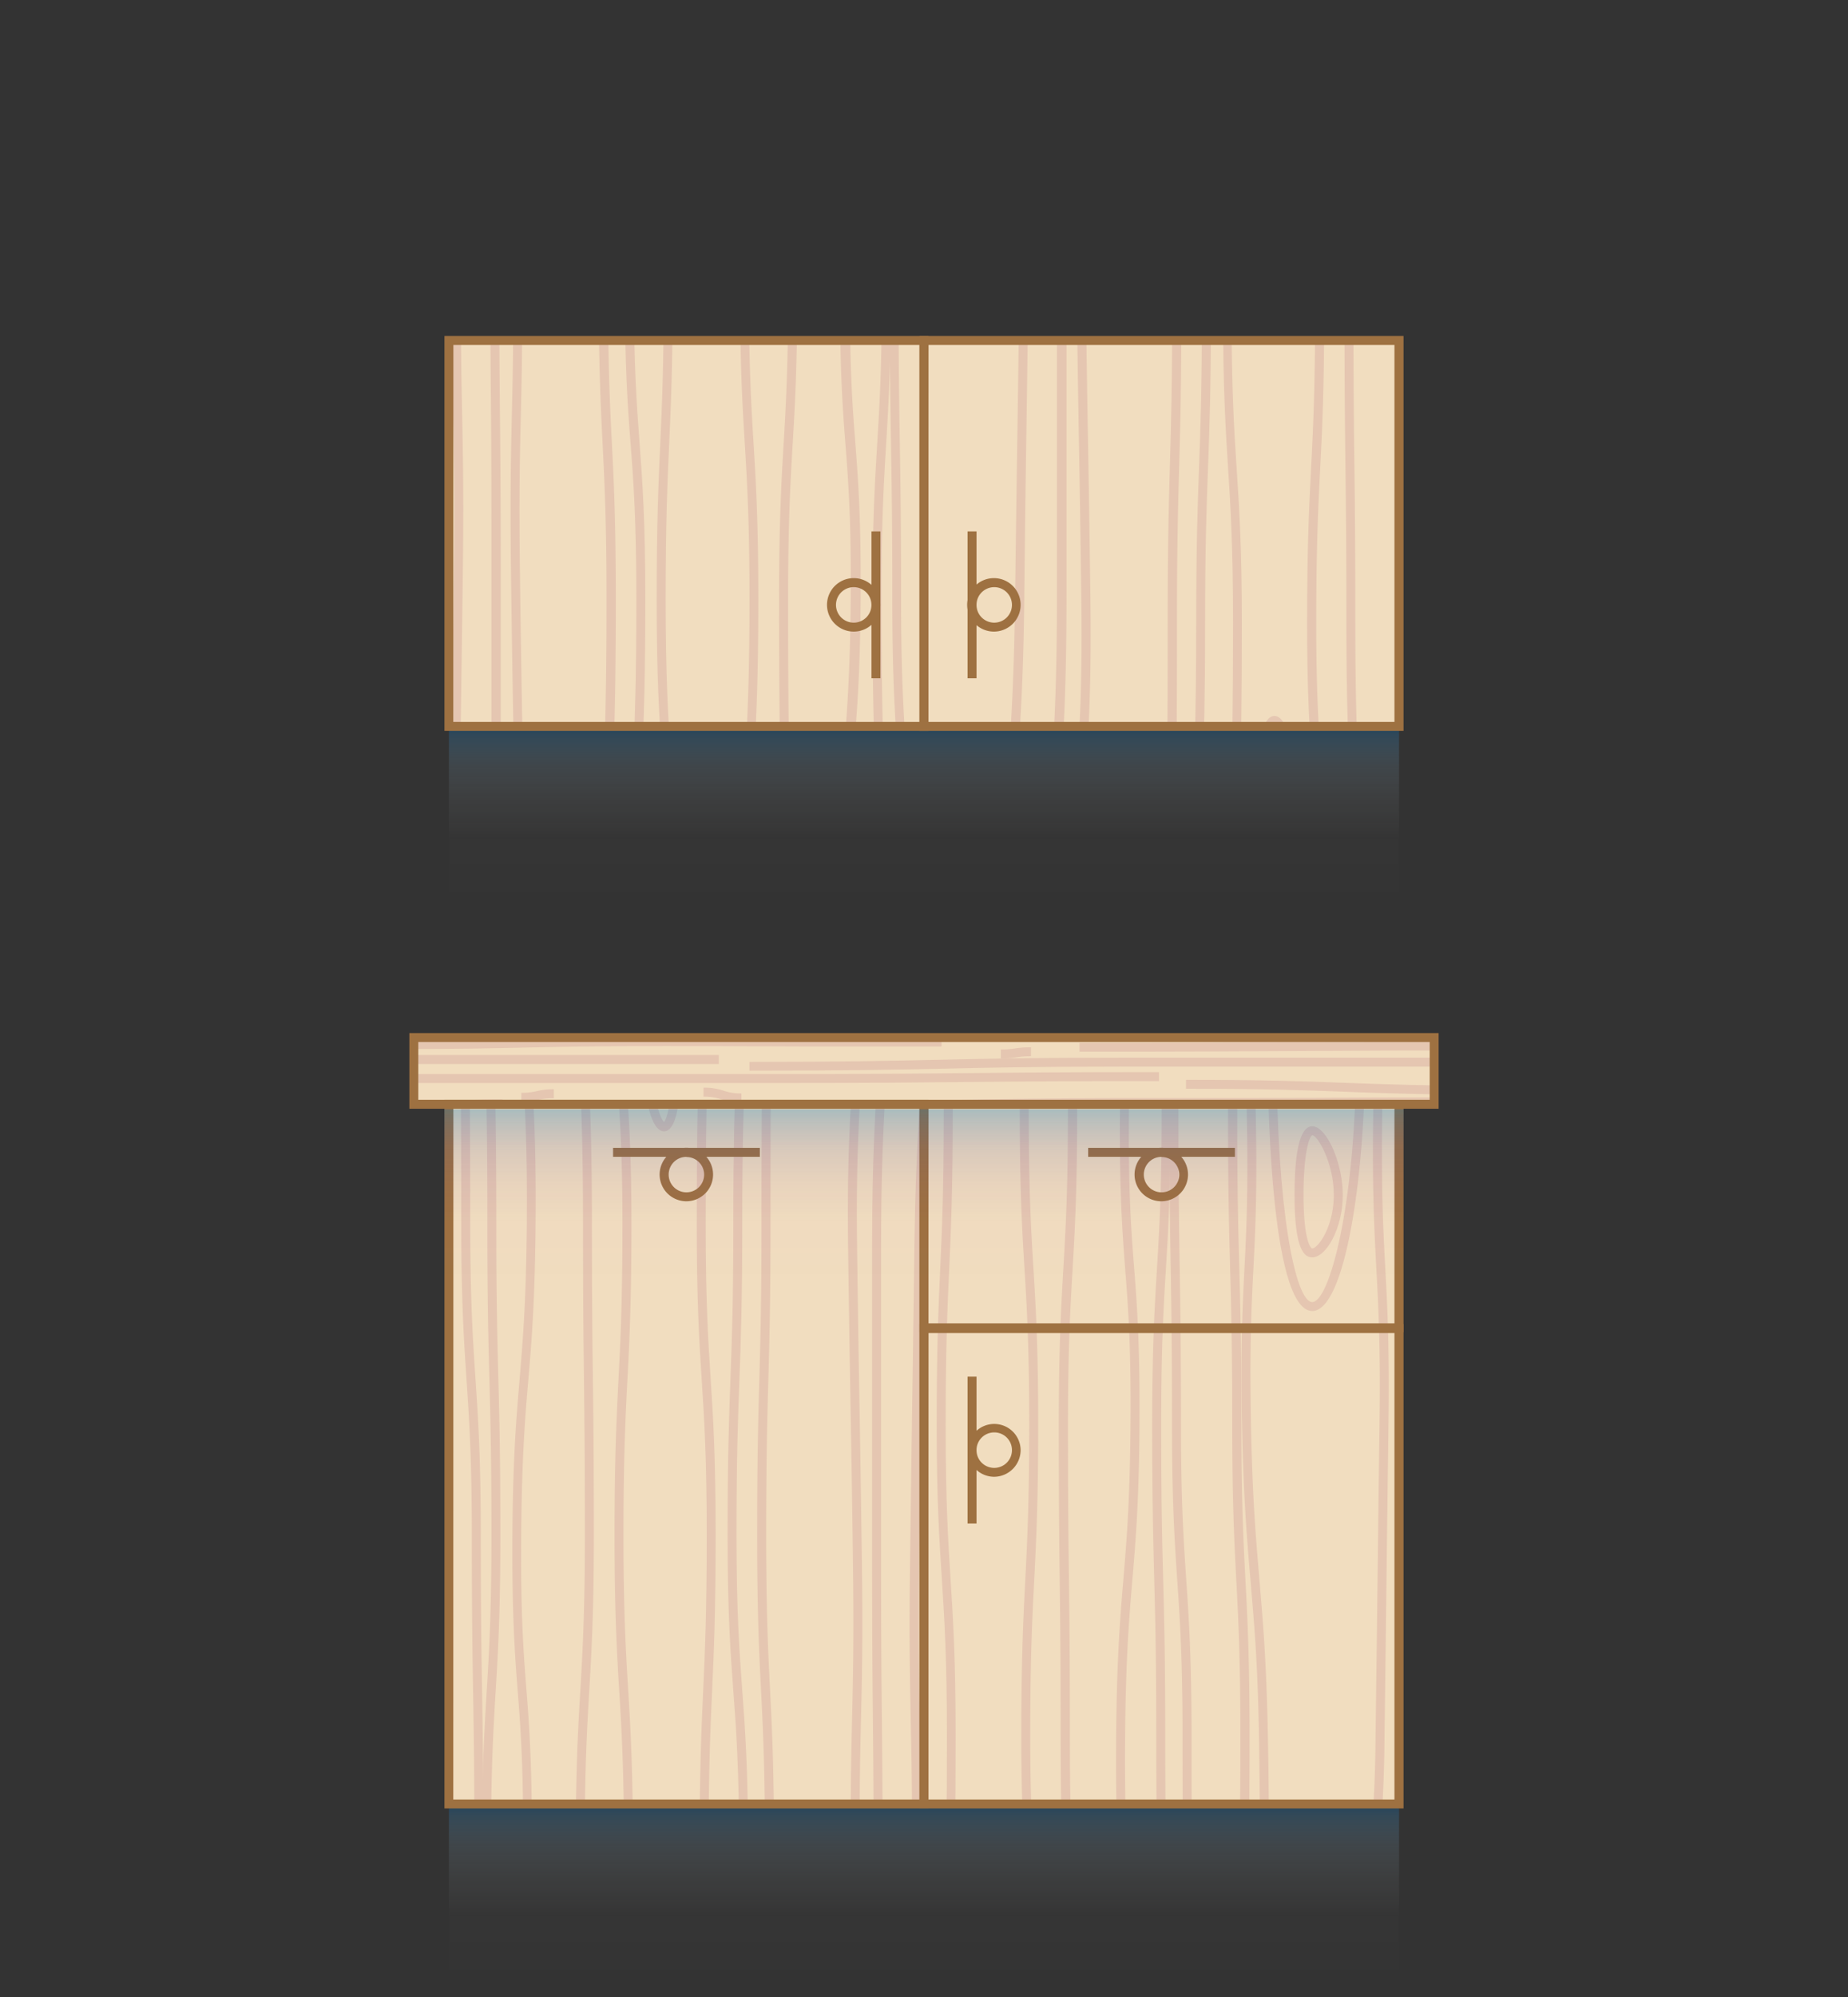 <svg id="Layer_1" data-name="Layer 1" xmlns="http://www.w3.org/2000/svg" xmlns:xlink="http://www.w3.org/1999/xlink" viewBox="0 0 350 378.07"><rect x="0" y="0" width="350" height="378.07" fill="#333333" stroke="none"/><defs><clipPath id="clip-path"><path class="cls-1" d="M85.02 64.45H175v73.04H85.02z"/></clipPath><clipPath id="clip-path-2"><path class="cls-1" transform="rotate(180 130.01 275.515)" d="M85.02 209.58H175v131.88H85.02z"/></clipPath><clipPath id="clip-path-3"><path class="cls-1" transform="rotate(180 175 202.705)" d="M78.38 196.38h193.25v12.64H78.38z"/></clipPath><clipPath id="clip-path-4"><path class="cls-1" transform="rotate(180 219.99 275.515)" d="M175 209.58h89.98v131.88H175z"/></clipPath><clipPath id="clip-path-5"><path class="cls-1" d="M175 64.45h89.98v73.04H175z"/></clipPath><linearGradient id="linear-gradient" x1="175" y1="375.29" x2="175" y2="341.46" gradientUnits="userSpaceOnUse"><stop offset="0" stop-color="#fff" stop-opacity="0"/><stop offset=".38" stop-color="#f4f9fc" stop-opacity=".01"/><stop offset=".59" stop-color="#cee4f2" stop-opacity=".06"/><stop offset=".77" stop-color="#8fc0e1" stop-opacity=".13"/><stop offset=".93" stop-color="#358eca" stop-opacity=".24"/><stop offset="1" stop-color="#0071bc" stop-opacity=".3"/></linearGradient><linearGradient id="linear-gradient-2" x1="175" y1="171.33" x2="175" y2="137.5" xlink:href="#linear-gradient"/><linearGradient id="linear-gradient-3" x1="175" y1="243.8" x2="175" y2="209.97" gradientUnits="userSpaceOnUse"><stop offset="0" stop-color="#662d91" stop-opacity="0"/><stop offset=".38" stop-color="#623093" stop-opacity=".01"/><stop offset=".59" stop-color="#533a99" stop-opacity=".06"/><stop offset=".77" stop-color="#394ba4" stop-opacity=".13"/><stop offset=".93" stop-color="#1563b3" stop-opacity=".24"/><stop offset="1" stop-color="#0071bc" stop-opacity=".3"/></linearGradient><style>.cls-1{fill:none}.cls-4{fill:#f1ddbf}.cls-6{fill:#e5c6b1}.cls-11{fill:#9e7141}</style></defs><path fill="url(#linear-gradient)" d="M85.02 341.46h179.95v33.83H85.02z"/><path fill="url(#linear-gradient-2)" d="M85.02 137.5h179.95v33.83H85.02z"/><path class="cls-4" d="M85.02 64.45H175v73.04H85.02z"/><g clip-path="url(#clip-path)"><path class="cls-6" d="M128.53 290.16h-1.69c0-14.71-.28-22.19-.55-29.42s-.55-14.75-.55-29.49.16-22.23.31-29.48.32-14.72.32-29.44-.48-22.17-1-29.39-1-14.76-1-29.51.35-22.25.68-29.5.67-14.7.67-29.41.28-22.24.54-29.49.55-14.71.55-29.42h1.7c0 14.74-.28 22.24-.55 29.49s-.55 14.71-.55 29.42-.34 22.24-.67 29.49-.67 14.71-.67 29.42.48 22.17.94 29.4 1 14.75 1 29.5-.16 22.23-.31 29.48-.31 14.72-.31 29.44.28 22.19.55 29.43.59 14.74.59 29.48zm-8.48 0h-1.7c0-14.73 0-22.09.07-29.46s.06-14.72.06-29.45.25-22.24.48-29.49.47-14.71.47-29.43.28-22.23.55-29.48.54-14.71.54-29.42S120 91.26 119.43 84s-1.09-14.76-1.09-29.52-.15-22.2-.3-29.44-.29-14.73-.29-29.47h1.69c0 14.72.15 22.2.3 29.44s.3 14.73.3 29.47.55 22.16 1.09 29.39 1.09 14.76 1.09 29.52-.28 22.23-.55 29.48-.54 14.71-.54 29.42-.24 22.24-.48 29.49-.47 14.71-.47 29.43 0 22.1-.07 29.46-.06 14.77-.06 29.49z"/><path class="cls-6" d="M117.53 290.16h-1.7c0-14.7-.49-22.17-1-29.4s-1-14.75-1-29.51.06-22.1.11-29.46.11-14.73.11-29.46.21-22.23.41-29.47.41-14.72.41-29.43-.38-22.19-.74-29.42-.74-14.74-.74-29.49A244.26 244.26 0 01115 25a241.56 241.56 0 001.55-29.37h1.69a244.26 244.26 0 01-1.55 29.54 242.08 242.08 0 00-1.54 29.37c0 14.7.37 22.18.74 29.41s.74 14.75.74 29.5-.21 22.23-.42 29.47-.41 14.72-.41 29.43-.05 22.1-.1 29.47-.11 14.72-.11 29.45.49 22.17 1 29.4.94 14.74.94 29.49zm24.35 0h-1.7a285.5 285.5 0 011.32-29.53 282.49 282.49 0 001.32-29.38c0-14.69-.6-22.17-1.18-29.39s-1.19-14.76-1.19-29.53.38-22.24.75-29.49.75-14.71.75-29.41-.45-22.18-.89-29.41-.9-14.75-.9-29.5.22-22.23.44-29.48.4-14.71.4-29.43h1.7c0 14.74-.22 22.23-.44 29.48s-.43 14.71-.43 29.43.45 22.17.89 29.4.9 14.75.9 29.51-.38 22.24-.75 29.49-.76 14.71-.76 29.41.61 22.17 1.19 29.39 1.19 14.77 1.19 29.53a284.62 284.62 0 01-1.33 29.53 286.11 286.11 0 00-1.28 29.38zm8.31 0h-1.7c0-14.73.18-22.23.36-29.47s.35-14.72.35-29.44-.33-22.19-.65-29.42-.65-14.75-.65-29.5-.09-22.2-.17-29.44-.18-14.73-.18-29.46.44-22.25.87-29.51.86-14.7.86-29.4.08-22.22.15-29.46.15-14.73.15-29.45h1.7c0 14.73-.08 22.22-.15 29.46S151 39.8 151 54.52s-.44 22.25-.87 29.5-.87 14.7-.87 29.41.09 22.2.18 29.44.18 14.73.18 29.46.33 22.19.65 29.42.65 14.75.65 29.5-.18 22.23-.36 29.48-.37 14.72-.37 29.43zm11.49.02h-1.7c.12-14.71.08-22.2 0-29.43s-.08-14.74 0-29.48-.35-22.18-.79-29.41-.91-14.77-.79-29.52.75-22.26 1.36-29.51 1.24-14.69 1.36-29.38-.43-22.17-1-29.4-1.09-14.77-1-29.53A276.28 276.28 0 01160.88 25a273 273 0 001.61-29.36h1.7a275.26 275.26 0 01-1.62 29.52A273.3 273.3 0 00161 54.51c-.12 14.7.44 22.17 1 29.4s1.1 14.77 1 29.53-.76 22.26-1.37 29.51-1.23 14.69-1.36 29.38.34 22.18.79 29.41.91 14.76.79 29.52-.08 22.22 0 29.46-.05 14.73-.17 29.46zm6.13-.02h-1.7c0-14.73.13-22.22.25-29.47s.24-14.72.24-29.44-.15-22.2-.29-29.44-.29-14.74-.29-29.48-.2-22.19-.39-29.43-.39-14.74-.39-29.47.46-22.26.9-29.51.89-14.7.89-29.4-.55-22.17-1.08-29.39-1.09-14.76-1.09-29.52h1.7c0 14.7.55 22.17 1.08 29.39s1.09 14.76 1.09 29.52-.46 22.25-.9 29.5-.89 14.71-.89 29.41.2 22.19.39 29.43.38 14.74.38 29.47.15 22.21.29 29.45.29 14.73.29 29.47-.12 22.23-.24 29.47-.24 14.72-.24 29.44zm13.06 0h-1.7c0-14.76.55-22.26 1.08-29.51s1.07-14.7 1.07-29.4.16-22.23.31-29.48.31-14.72.31-29.44-.39-22.18-.77-29.4-.77-14.75-.77-29.5-.2-22.2-.4-29.43-.39-14.74-.39-29.48-.09-22.21-.16-29.45-.17-14.73-.17-29.46H181c0 14.72.08 22.21.16 29.45s.16 14.73.16 29.46.2 22.2.4 29.43.4 14.74.4 29.48.39 22.18.77 29.41.77 14.75.77 29.49-.16 22.23-.31 29.48-.31 14.72-.31 29.44-.55 22.26-1.08 29.52-1.09 14.7-1.09 29.39z"/><path class="cls-6" d="M186.06 290.16c-.29-14.74-.29-22.23-.28-29.48s0-14.72-.28-29.44-.17-22.24 0-29.5.25-14.72-.05-29.42-1-22.16-1.6-29.37-1.3-14.74-1.6-29.49.08-22.26.45-29.53.74-14.71.44-29.41-1-22.15-1.71-29.36-1.43-14.73-1.77-29.49h1.7c.29 14.69 1 22.15 1.71 29.36s1.43 14.73 1.73 29.49-.08 22.26-.45 29.53-.74 14.71-.44 29.41 1 22.15 1.59 29.37 1.31 14.73 1.61 29.48.16 22.24 0 29.49-.25 14.72 0 29.44.29 22.23.28 29.47 0 14.73.28 29.44zm-14.52 0h-1.7c0-14.74.37-22.24.71-29.49s.71-14.71.71-29.42-.07-22.21-.13-29.45-.13-14.73-.13-29.47-.52-22.17-1-29.39-1-14.76-1-29.51-.13-22.21-.25-29.44-.24-14.74-.24-29.47A221.9 221.9 0 01170.18 25a223.58 223.58 0 001.68-29.36h1.7a223.65 223.65 0 01-1.7 29.55 223.58 223.58 0 00-1.68 29.36c0 14.72.12 22.2.24 29.44s.24 14.73.24 29.47.52 22.17 1 29.39 1 14.76 1 29.51.07 22.22.13 29.45.14 14.74.14 29.47-.36 22.25-.71 29.5-.68 14.68-.68 29.38zm51.81 0h-1.69c0-14.75.46-22.25.91-29.51s.91-14.7.91-29.4a248.39 248.39 0 00-1.5-29.37 253.62 253.62 0 01-1.5-29.55c0-14.74.32-22.24.63-29.49s.63-14.7.63-29.41.08-22.22.16-29.47.15-14.72.15-29.44V-4.39h1.7v58.91c0 14.73-.08 22.22-.16 29.46s-.15 14.72-.15 29.45-.32 22.24-.63 29.49-.63 14.71-.63 29.41a251.38 251.38 0 001.49 29.38 251.3 251.3 0 011.5 29.54c0 14.75-.46 22.26-.91 29.51s-.91 14.7-.91 29.4zm-15.69.02h-1.69a258.58 258.58 0 00-1.05-29.39 261.6 261.6 0 01-1-29.56 271.37 271.37 0 011.8-29.52 269 269 0 001.79-29.35c.2-14.73.28-22.09.37-29.45s.17-14.73.37-29.46-.2-22.17-.59-29.4-.79-14.77-.59-29.53.52-22.22.83-29.47.64-14.7.84-29.42h1.69c-.2 14.73-.52 22.22-.83 29.47s-.64 14.7-.84 29.42.21 22.17.6 29.41.79 14.76.59 29.52-.29 22.09-.37 29.45-.18 14.72-.38 29.45a272.21 272.21 0 01-1.79 29.52 268.86 268.86 0 00-1.79 29.35 259.18 259.18 0 001 29.39 259.2 259.2 0 011.04 29.57zM92.9 284.85h-1.7c0-14.73.09-22.22.18-29.47s.17-14.72.17-29.44.39-22.25.77-29.51.76-14.7.76-29.41v-58.91c0-14.73-.02-22.21-.08-29.44s-.15-14.73-.15-29.47.38-22.24.74-29.49S94.3 5 94.3-9.7H96c0 14.75-.37 22.24-.73 29.49s-.73 14.71-.73 29.41.08 22.21.15 29.45.15 14.73.15 29.46v58.91c0 14.73-.39 22.25-.77 29.5s-.76 14.71-.76 29.42-.09 22.22-.18 29.46-.23 14.73-.23 29.45zm-7.09.02h-1.69c.19-14.7-.21-22.18-.59-29.42s-.78-14.76-.59-29.52.65-22.24 1.11-29.49.91-14.7 1.1-29.4.3-22.09.41-29.45.22-14.73.41-29.45 0-22.2-.14-29.43-.32-14.75-.13-29.49 0-22.19-.12-29.43S85.27 5 85.46-9.72h1.7C87 5 87.12 12.5 87.27 19.74s.31 14.74.12 29.48 0 22.19.14 29.43.32 14.75.13 29.49-.3 22.09-.41 29.45-.25 14.73-.4 29.41-.66 22.24-1.11 29.48-.92 14.7-1.11 29.41.21 22.18.59 29.41.78 14.81.59 29.57z"/><path class="cls-6" d="M100.06 284.83a270.8 270.8 0 00-1.76-29.35A272.86 272.86 0 0196.52 226c-.19-14.76.2-22.26.58-29.53s.78-14.71.58-29.41-.32-22.08-.45-29.44-.26-14.73-.45-29.46 0-22.24.16-29.49.37-14.72.17-29.43S96.44 27 96 19.81s-.94-14.74-1.14-29.49h1.7c.19 14.7.67 22.18 1.12 29.4s.93 14.74 1.13 29.48 0 22.24-.17 29.49-.36 14.72-.17 29.43.33 22.08.45 29.45.26 14.72.46 29.45-.2 22.26-.58 29.52-.78 14.72-.58 29.42A271.4 271.4 0 00100 255.3a272.44 272.44 0 011.78 29.51zm95.51-203.07c-1.45 0-3.37-1.23-3.37-11.81 0-8.62 1.13-13 3.37-13 2.69 0 5.76 6.92 5.76 13 0 6.36-3.17 11.81-5.76 11.81zm0-23.11c-.54.18-1.67 3.18-1.67 11.3s1.23 10.11 1.67 10.11c1 0 4.07-4 4.07-10.11s-3.08-11.28-4.07-11.3z"/><path class="cls-6" d="M195.57 91.91c-8.22 0-8.46-43.5-8.46-48.46 0-7.87.41-47.12 8.46-47.12 6.25 0 10 24 10 47.12s-3.83 48.46-10 48.46zm0-93.88c-2.81 0-6.76 14.09-6.76 45.42 0 28.89 3.51 46.77 6.76 46.77s8.29-18.65 8.29-46.77C203.86 15.73 199-2 195.57-2zm-61.33 214.12c-2.88 0-3.1-8.46-3.1-11.06s.22-11.23 3.1-11.23c2.53 0 3.67 6.57 3.67 11.23 0 5.44-1.37 11.06-3.67 11.06zm0-20.53c-.54.63-1.42 3.77-1.42 9.47s.88 8.72 1.42 9.32c.62-.55 2-3.79 2-9.32-.02-5.33-1.32-8.85-1.98-9.47z"/></g><path class="cls-4" transform="rotate(180 130.01 275.24)" d="M85.02 209.02H175v132.44H85.02z"/><g clip-path="url(#clip-path-2)"><path class="cls-6" d="M133.11 408.39h-1.7c0-14.74.28-22.24.55-29.49s.54-14.71.54-29.42.35-22.24.68-29.49.67-14.71.67-29.42-.48-22.17-.95-29.4-.94-14.75-.94-29.51.15-22.23.31-29.47.31-14.72.31-29.44-.28-22.19-.55-29.43-.54-14.74-.54-29.49h1.69c0 14.72.28 22.2.55 29.43s.54 14.75.54 29.49-.15 22.23-.31 29.48-.31 14.71-.31 29.43.48 22.18.95 29.4.94 14.76.94 29.51-.34 22.25-.67 29.5-.67 14.7-.67 29.41-.28 22.24-.55 29.49-.54 14.71-.54 29.42zm9.16 0h-1.7c0-14.72-.15-22.2-.29-29.44s-.3-14.73-.3-29.47-.55-22.17-1.09-29.39-1.09-14.76-1.09-29.52.27-22.23.54-29.48.55-14.71.55-29.43.24-22.23.47-29.48.48-14.72.48-29.43 0-22.1.06-29.46.07-14.73.07-29.46h1.7c0 14.74 0 22.1-.07 29.47s-.07 14.72-.07 29.45-.24 22.24-.47 29.48-.48 14.72-.48 29.43-.27 22.24-.54 29.49-.55 14.71-.55 29.42.56 22.17 1.09 29.39 1.1 14.76 1.1 29.52.15 22.2.29 29.44.3 14.73.3 29.47z"/><path class="cls-6" d="M143.48 408.39h-1.69a244.26 244.26 0 011.55-29.54 242.08 242.08 0 001.54-29.37c0-14.7-.37-22.18-.74-29.41s-.74-14.75-.74-29.5.21-22.23.41-29.48.41-14.71.41-29.43.06-22.09.11-29.46.11-14.72.11-29.45-.5-22.17-1-29.4-1-14.76-1-29.52h1.7c0 14.71.49 22.18 1 29.41s1 14.75 1 29.51 0 22.1-.1 29.46-.11 14.73-.11 29.45-.21 22.24-.41 29.48-.41 14.72-.41 29.43.37 22.18.74 29.41.74 14.75.74 29.5A241.66 241.66 0 01145 379a244.2 244.2 0 00-1.52 29.39zm-24.48 0h-1.69c0-14.74.22-22.23.43-29.48s.44-14.71.44-29.43-.46-22.17-.9-29.4-.89-14.75-.89-29.51.38-22.24.75-29.49.75-14.71.75-29.42-.6-22.16-1.18-29.39-1.19-14.76-1.19-29.52a285.34 285.34 0 011.32-29.53 282.72 282.72 0 001.32-29.39h1.7a284.85 284.85 0 01-1.33 29.54 286.11 286.11 0 00-1.31 29.38c0 14.69.6 22.16 1.18 29.39s1.19 14.76 1.19 29.52-.38 22.25-.76 29.5-.75 14.71-.75 29.41.46 22.18.9 29.41.89 14.75.89 29.5-.22 22.23-.43 29.48-.44 14.71-.44 29.43zm-8.57 0h-1.69c0-14.73.07-22.22.15-29.46s.15-14.73.15-29.45.44-22.25.87-29.5.86-14.71.86-29.41-.09-22.2-.17-29.44-.18-14.73-.18-29.47-.33-22.18-.65-29.42-.65-14.74-.65-29.49.18-22.23.36-29.48.35-14.72.35-29.44h1.69c0 14.74-.17 22.24-.35 29.48s-.35 14.72-.35 29.44.33 22.19.64 29.42.65 14.75.65 29.49.09 22.21.18 29.45.18 14.73.18 29.46-.44 22.25-.87 29.51-.86 14.7-.86 29.4-.08 22.22-.16 29.46-.15 14.73-.15 29.45zm-12.9-.01h-1.7a272.6 272.6 0 011.62-29.52 274 274 0 001.6-29.37c.12-14.69-.43-22.16-1-29.39s-1.09-14.77-1-29.53.75-22.26 1.36-29.51 1.24-14.69 1.36-29.38-.34-22.17-.78-29.4-.92-14.77-.79-29.53.08-22.21 0-29.45-.08-14.73 0-29.47h1.7c-.12 14.72-.08 22.2-.05 29.44s.08 14.74 0 29.47.34 22.18.79 29.41.91 14.77.79 29.52-.75 22.26-1.37 29.51-1.23 14.69-1.35 29.38.43 22.17 1 29.39 1.09 14.78 1 29.54A272.78 272.78 0 0199.13 379a273.62 273.62 0 00-1.6 29.38zm-2.37.01h-1.7c0-14.7-.55-22.17-1.08-29.39s-1.09-14.76-1.09-29.52.46-22.25.9-29.5.89-14.71.89-29.41-.2-22.19-.39-29.43-.39-14.74-.39-29.48-.14-22.2-.29-29.44-.29-14.73-.29-29.47.13-22.23.25-29.47.24-14.72.24-29.45h1.69c0 14.74-.12 22.23-.24 29.48s-.24 14.72-.24 29.44.15 22.2.29 29.44.29 14.74.29 29.47.2 22.2.39 29.44.38 14.73.38 29.47-.45 22.25-.89 29.51-.89 14.7-.89 29.4.55 22.17 1.08 29.39 1.09 14.76 1.09 29.52zm-14.43 0H79c0-14.72-.08-22.21-.16-29.45s-.17-14.73-.17-29.46-.2-22.2-.39-29.43-.4-14.74-.4-29.48-.39-22.18-.77-29.41-.77-14.75-.77-29.5.16-22.23.31-29.47.31-14.72.31-29.44.55-22.26 1.08-29.52 1.07-14.7 1.07-29.4h1.69c0 14.76-.54 22.27-1.07 29.52s-1.07 14.7-1.07 29.4-.16 22.23-.31 29.48-.32 14.71-.32 29.43.4 22.18.77 29.41.78 14.75.78 29.5.2 22.2.39 29.43.4 14.74.4 29.48.08 22.21.16 29.45.2 14.73.2 29.46z"/><path class="cls-6" d="M78.66 408.36c-.29-14.69-1-22.15-1.72-29.36s-1.43-14.73-1.72-29.49.08-22.26.45-29.53.74-14.71.44-29.41-1-22.15-1.6-29.36-1.3-14.74-1.6-29.49-.17-22.25 0-29.5.25-14.72 0-29.43-.29-22.23-.28-29.47 0-14.73-.28-29.44h1.7c.29 14.74.28 22.23.28 29.48s0 14.72.27 29.44.17 22.24 0 29.49-.25 14.72 0 29.43 1 22.16 1.59 29.38 1.31 14.73 1.61 29.48-.09 22.26-.45 29.53-.74 14.71-.45 29.41 1 22.15 1.72 29.36 1.43 14.73 1.73 29.49zm9.5.03h-1.7a221.9 221.9 0 011.7-29.55 223.58 223.58 0 001.68-29.36c0-14.72-.12-22.2-.24-29.44s-.24-14.73-.24-29.47-.52-22.17-1-29.39-1-14.76-1-29.52-.06-22.21-.13-29.45-.13-14.73-.13-29.46.36-22.25.71-29.5.71-14.71.71-29.42h1.69c0 14.75-.36 22.25-.71 29.5s-.7 14.71-.7 29.42.06 22.21.13 29.45.13 14.73.13 29.46.52 22.17 1 29.4 1 14.76 1 29.51.12 22.21.24 29.44.24 14.74.24 29.47a224.08 224.08 0 01-1.7 29.52 221.81 221.81 0 00-1.68 29.39zm-50.11 0h-1.7v-58.91c0-14.73.08-22.22.15-29.46s.16-14.73.16-29.45.32-22.24.63-29.49.63-14.71.63-29.42a251.31 251.31 0 00-1.49-29.37 250.75 250.75 0 01-1.51-29.54c0-14.75.47-22.26.92-29.51s.91-14.7.91-29.41h1.69c0 14.76-.46 22.26-.91 29.51s-.91 14.71-.91 29.41A251.17 251.17 0 0038 202.12a251.3 251.3 0 011.5 29.54c0 14.75-.32 22.25-.62 29.49s-.63 14.71-.63 29.42-.08 22.22-.16 29.47-.09 14.72-.09 29.44v29.45c0 7.36.05 14.73.05 29.46zm13.28 0h-1.7c.2-14.74.53-22.22.84-29.47s.63-14.7.83-29.42-.2-22.17-.59-29.41-.79-14.76-.59-29.52.28-22.09.37-29.45.17-14.72.37-29.45a271.37 271.37 0 011.8-29.52 269 269 0 001.79-29.35 258.58 258.58 0 00-1.05-29.39 261.6 261.6 0 01-1-29.56h1.7a259.18 259.18 0 001 29.39 259.2 259.2 0 011 29.56 272 272 0 01-1.79 29.52 269 269 0 00-1.79 29.35c-.2 14.73-.29 22.09-.37 29.45s-.18 14.73-.38 29.45.21 22.18.6 29.41.79 14.77.59 29.53-.52 22.22-.84 29.47-.59 14.69-.79 29.41zm114.39 5.31H164c0-14.75.38-22.24.74-29.49s.73-14.71.73-29.41-.08-22.21-.15-29.45-.15-14.73-.15-29.46v-58.91c0-14.73.39-22.25.77-29.5s.76-14.71.76-29.42.09-22.22.18-29.46.17-14.73.17-29.45h1.7c0 14.73-.09 22.22-.18 29.47s-.18 14.72-.18 29.44-.39 22.25-.76 29.51-.76 14.7-.76 29.41v58.91c0 14.73.08 22.2.15 29.44s.15 14.73.15 29.47-.37 22.24-.73 29.49-.72 14.71-.72 29.41zm8.84.01h-1.7c.19-14.71 0-22.19-.12-29.42s-.31-14.75-.11-29.49 0-22.19-.14-29.43-.33-14.75-.13-29.49.29-22.14.4-29.54.22-14.69.41-29.36.66-22.24 1.11-29.49.91-14.7 1.1-29.4-.2-22.18-.58-29.42-.79-14.76-.6-29.52h1.7c-.19 14.7.21 22.18.59 29.41s.78 14.77.59 29.53-.66 22.24-1.11 29.49-.91 14.69-1.1 29.4-.3 22-.41 29.37-.22 14.75-.41 29.53 0 22.2.14 29.44.32 14.74.13 29.48 0 22.2.12 29.43.31 14.77.12 29.48z"/><path class="cls-6" d="M163.46 413.7c-.2-14.7-.67-22.17-1.12-29.4s-.93-14.73-1.13-29.48 0-22.24.17-29.49.36-14.72.17-29.43-.33-22.09-.46-29.45-.25-14.72-.45-29.45.2-22.26.58-29.52.78-14.72.58-29.42a273 273 0 00-1.8-29.35 273.33 273.33 0 01-1.77-29.52h1.69a273.21 273.21 0 001.77 29.36A275.1 275.1 0 01163.5 178c.19 14.76-.2 22.26-.58 29.52s-.78 14.72-.58 29.42.32 22.08.45 29.44.25 14.73.45 29.46 0 22.24-.17 29.49-.36 14.72-.16 29.43.66 22.17 1.12 29.39.93 14.74 1.13 29.49zM64.45 347c-2.69 0-5.77-6.92-5.77-13 0-6.36 3.17-11.81 5.77-11.81 1.44 0 3.36 1.23 3.36 11.81 0 8.67-1.13 13-3.36 13zm0-23.1c-1 0-4.07 4-4.07 10.11s3.07 11.28 4.07 11.3c.54-.18 1.67-3.18 1.67-11.3s-1.24-10.07-1.67-10.07z"/><path class="cls-6" d="M64.45 407.66c-6.25 0-10-24-10-47.11 0-23.31 3.82-48.46 10-48.46 8.22 0 8.45 43.5 8.45 48.46 0 7.86-.4 47.11-8.45 47.11zm0-93.88c-3.3 0-8.29 18.65-8.29 46.77 0 27.72 4.91 45.42 8.29 45.42 2.81 0 6.76-14.09 6.76-45.42 0-28.89-3.51-46.77-6.76-46.77zm61.32-99.64c-2.53 0-3.67-6.57-3.67-11.23 0-5.44 1.38-11.06 3.67-11.06 2.88 0 3.11 8.46 3.11 11.06s-.23 11.23-3.11 11.23zm0-20.55c-.62.55-2 3.79-2 9.32 0 5.33 1.29 8.85 2 9.47.55-.63 1.43-3.77 1.43-9.47s-.9-8.73-1.44-9.32z"/></g><path class="cls-4" transform="rotate(180 175 202.705)" d="M78.38 196.38h193.25v12.64H78.38z"/><g clip-path="url(#clip-path-3)"><path class="cls-6" d="M204.46 199.07v-1.69c20.06 0 30.25-.07 40.12-.13s20.06-.12 40.13-.12v1.69c-20.06 0-30.26.07-40.12.13s-20.07.12-40.13.12zm-130.8-.49v-1.69c13.07 0 19.72-.14 26.15-.28s13.09-.28 26.18-.28h26.17c6.54 0 13.08.05 26.16.05v1.7h-26.17c-6.55 0-13.08-.08-26.15-.08s-19.72.14-26.15.28-13.1.3-26.19.3zm0 1.12h62.48v1.7H73.66zm62.48-8.7c-15.63 0-23.57-.11-31.25-.21s-15.62-.21-31.23-.21v-1.7c15.62 0 23.57.11 31.25.21s15.61.21 31.23.21zm5.8 11.66V201c17.83 0 26.9-.2 35.67-.4s17.86-.4 35.71-.4h71.39v1.69h-71.39c-17.84 0-26.9.21-35.67.41s-17.86.36-35.71.36zm4.64 2.34H73.66v-1.7h72.92c18.23 0 27.49-.09 36.45-.18s18.23-.19 36.47-.19v1.7c-18.23 0-27.49.09-36.45.18s-18.24.19-36.47.19zm138.13 2.22c-15 0-22.69-.29-30.09-.57s-15-.57-30-.57v-1.69c15 0 22.68.29 30.08.57s15 .57 30 .57z"/><path class="cls-6" d="M189.55 200.35v-1.7a16.19 16.19 0 002.71-.2 18.31 18.31 0 013-.21v1.69a16.19 16.19 0 00-2.71.2 17 17 0 01-3 .22zM115 196.57a16.54 16.54 0 01-3.17-.27 15.45 15.45 0 00-2.9-.24v-1.7a16.58 16.58 0 013.18.27 15.33 15.33 0 002.89.24zm6.37-.08v-1.7c12.26 0 18.5-.07 24.52-.14s12.27-.14 24.55-.14 18.5.07 24.54.13 12.26.14 24.52.14v1.7c-12.27 0-18.51-.07-24.54-.14s-12.26-.14-24.52-.14-18.5.07-24.53.14-12.27.15-24.54.15zm114 .08a21.7 21.7 0 01-2.85-.16 22.33 22.33 0 00-2.67-.14v-1.7a21.7 21.7 0 012.85.16 20 20 0 002.67.15zm11.32-.67v-1.69c13.16 0 19.86-.22 26.33-.42s13.19-.42 26.39-.42v1.7c-13.17 0-19.86.21-26.34.41s-13.19.42-26.38.42zm-106.27 12.76a11.37 11.37 0 01-3.84-.58 9.87 9.87 0 00-3.34-.5v-1.7a11.26 11.26 0 013.83.58 9.93 9.93 0 003.35.51zm6.16 1.56v-1.7c17.44 0 26.3-.17 34.88-.33s17.45-.34 34.91-.34 26.17 0 34.89-.06 17.45-.07 34.9-.07v1.69c-17.45 0-26.17 0-34.89.07s-17.45.07-34.9.07-26.31.17-34.88.33-17.49.34-34.91.34zm-47.84-1.68v-1.69a11.82 11.82 0 002.9-.31 12.88 12.88 0 013.26-.36v1.7a11.76 11.76 0 00-2.9.31 13 13 0 01-3.26.35zm33.4 3.14c-6.84 0-10.32-.23-13.68-.46s-6.78-.45-13.56-.45v-1.7c6.84 0 10.31.24 13.67.46s6.79.45 13.57.45zm-58.48-1.07v-1.7c5.34 0 8-.2 10.68-.4s5.41-.41 10.81-.41v1.7c-5.34 0-8.06.21-10.68.4s-5.41.41-10.81.41zm107.61 2.97a26.89 26.89 0 01-5.56-.49 26.68 26.68 0 00-5.27-.46v-1.69a27.88 27.88 0 015.56.48 25.61 25.61 0 005.27.47zm108.48.96c-13.2 0-19.91-.24-26.39-.47s-13.17-.47-26.33-.47-19.87.16-26.34.32-13.19.32-26.38.32v-1.7c13.17 0 19.86-.16 26.34-.32s13.19-.32 26.38-.32 19.9.24 26.39.47 13.16.47 26.33.47zm-216.09.01v-1.69c21.72 0 32.76-.18 43.44-.35s21.73-.34 43.47-.34v1.7c-21.72 0-32.76.17-43.44.34s-21.74.34-43.47.34zm0-20.36v-1.7c8.46 0 12.77-.12 16.93-.24s8.49-.25 17-.25v1.7c-8.46 0-12.77.12-16.93.24s-8.51.25-17 .25zm41.34-.51V192c11.38 0 17.16-.17 22.75-.33s11.4-.33 22.8-.33V193c-11.38 0-17.16.17-22.75.33s-11.38.35-22.8.35zm148.8-2.18c-12.23 0-18.44-.17-24.45-.33s-12.2-.34-24.41-.34-18.41.07-24.41.14-12.22.14-24.44.14v-1.69c12.21 0 18.41-.08 24.42-.15s12.22-.14 24.43-.14 18.44.18 24.46.34 12.2.34 24.4.34zm13.65-.99v-1.69c1.79 0 2.69 0 3.58-.09s1.84-.1 3.68-.1v1.7c-1.8 0-2.69 0-3.59.09s-1.84.09-3.67.09z"/></g><path class="cls-4" transform="rotate(180 219.99 275.24)" d="M175 209.02h89.98v132.44H175z"/><g clip-path="url(#clip-path-4)"><path class="cls-6" d="M181.51 446.41h-1.7c0-14.72-.27-22.2-.54-29.43s-.55-14.75-.55-29.49.16-22.23.31-29.48.31-14.72.31-29.44-.48-22.17-.94-29.39-1-14.76-1-29.51.34-22.25.67-29.5.67-14.7.67-29.41.28-22.24.55-29.49.55-14.71.55-29.42h1.69c0 14.74-.27 22.24-.54 29.49s-.55 14.71-.55 29.42-.34 22.24-.67 29.49-.67 14.71-.67 29.42.48 22.17.94 29.4.95 14.75.95 29.5-.16 22.23-.31 29.48-.31 14.72-.31 29.44.27 22.19.54 29.43.6 14.74.6 29.49zm-8.51 0h-1.69c0-14.74 0-22.1.06-29.47s.07-14.72.07-29.45.24-22.24.48-29.49.47-14.71.47-29.43.28-22.23.55-29.48.54-14.71.54-29.42-.55-22.17-1.09-29.39-1.09-14.76-1.09-29.52-.15-22.2-.3-29.44-.3-14.73-.3-29.47h1.7c0 14.72.15 22.2.3 29.44s.3 14.71.3 29.47.56 22.16 1.09 29.39 1.1 14.76 1.1 29.52-.28 22.23-.55 29.48-.54 14.71-.54 29.42-.25 22.24-.48 29.49-.47 14.71-.47 29.43 0 22.1-.07 29.46-.08 14.73-.08 29.46z"/><path class="cls-6" d="M170.5 446.41h-1.69c0-14.71-.5-22.18-1-29.41s-1-14.75-1-29.51 0-22.1.11-29.46.1-14.73.1-29.46.21-22.23.42-29.47.41-14.72.41-29.43-.38-22.19-.74-29.42-.74-14.74-.74-29.49a244.26 244.26 0 011.63-29.54 242.08 242.08 0 001.54-29.37h1.7a244.26 244.26 0 01-1.55 29.54 241.56 241.56 0 00-1.55 29.37c0 14.7.38 22.18.74 29.41s.74 14.75.74 29.5-.21 22.23-.41 29.47-.41 14.72-.41 29.43-.05 22.1-.11 29.47-.11 14.72-.11 29.45.5 22.17 1 29.4.92 14.76.92 29.52zm24.35 0h-1.69a285.57 285.57 0 011.32-29.54 282.49 282.49 0 001.32-29.38c0-14.69-.6-22.17-1.19-29.39s-1.18-14.76-1.18-29.53.38-22.24.75-29.49.75-14.71.75-29.41-.45-22.18-.89-29.41-.9-14.75-.9-29.5.22-22.23.43-29.48.44-14.71.44-29.43h1.7c0 14.74-.23 22.23-.44 29.48s-.43 14.71-.43 29.43.45 22.17.89 29.4.9 14.75.9 29.51-.39 22.24-.76 29.49-.75 14.71-.75 29.41.6 22.17 1.18 29.39 1.19 14.77 1.19 29.53a285.34 285.34 0 01-1.32 29.51 282.72 282.72 0 00-1.32 29.41zm8.32 0h-1.7c0-14.74.18-22.24.35-29.48s.36-14.72.36-29.44-.33-22.19-.65-29.42-.65-14.75-.65-29.5-.09-22.2-.18-29.44-.17-14.73-.17-29.46.44-22.25.86-29.51.87-14.7.87-29.4.07-22.22.15-29.46.15-14.73.15-29.45h1.7c0 14.73-.08 22.22-.15 29.46S204 196 204 210.76s-.44 22.25-.86 29.5-.87 14.7-.87 29.41.09 22.2.18 29.44.18 14.73.18 29.46.33 22.19.64 29.42.65 14.75.65 29.5-.18 22.23-.35 29.48-.4 14.72-.4 29.44zm11.48.01h-1.69c.12-14.72.08-22.21 0-29.44s-.08-14.74 0-29.47-.34-22.18-.78-29.41-.92-14.76-.79-29.52.75-22.26 1.36-29.51 1.24-14.69 1.36-29.38-.44-22.17-1-29.39-1.1-14.78-1-29.54a275.61 275.61 0 011.62-29.52 273 273 0 001.61-29.36h1.69a275.93 275.93 0 01-1.61 29.52 273.36 273.36 0 00-1.61 29.37c-.12 14.69.43 22.16 1 29.39s1.09 14.77 1 29.53-.75 22.26-1.36 29.51-1.24 14.69-1.36 29.38.34 22.18.79 29.41.91 14.76.79 29.52-.08 22.21-.05 29.45.15 14.72.03 29.46zm6.14-.01h-1.7c0-14.74.12-22.23.24-29.48s.25-14.72.25-29.44-.15-22.2-.3-29.44-.29-14.74-.29-29.48-.19-22.19-.38-29.43-.39-14.74-.39-29.47.46-22.26.9-29.51.89-14.7.89-29.4-.55-22.17-1.09-29.39-1.08-14.76-1.08-29.52h1.69c0 14.7.55 22.17 1.09 29.39s1.08 14.76 1.08 29.52-.45 22.25-.89 29.5-.89 14.71-.89 29.41.19 22.19.38 29.43.39 14.74.39 29.47.15 22.21.29 29.45.29 14.73.29 29.47-.12 22.23-.24 29.47-.24 14.72-.24 29.45zm13.06 0h-1.7c0-14.76.55-22.27 1.08-29.52s1.07-14.7 1.07-29.4.16-22.23.31-29.48.31-14.72.31-29.44-.39-22.18-.77-29.4-.77-14.75-.77-29.5-.2-22.2-.4-29.43-.4-14.74-.4-29.48-.08-22.21-.16-29.45-.16-14.73-.16-29.46H234c0 14.72.08 22.21.16 29.45s.16 14.73.16 29.46.2 22.2.4 29.43.39 14.74.39 29.48.39 22.18.77 29.41.78 14.75.78 29.49-.16 22.23-.32 29.48-.31 14.72-.31 29.44-.54 22.26-1.07 29.52-1.11 14.7-1.11 29.4z"/><path class="cls-6" d="M239 446.4c-.3-14.74-.29-22.23-.28-29.48s0-14.72-.28-29.44-.17-22.24 0-29.49.25-14.72 0-29.43-1-22.16-1.6-29.37-1.31-14.74-1.6-29.49.08-22.26.45-29.53.74-14.71.44-29.41-1-22.15-1.72-29.36-1.43-14.73-1.72-29.49h1.69c.3 14.69 1 22.15 1.72 29.36s1.43 14.73 1.73 29.49-.08 22.26-.45 29.53-.74 14.71-.45 29.41 1 22.15 1.6 29.37 1.31 14.73 1.6 29.48.17 22.24 0 29.5-.25 14.72 0 29.43.29 22.23.28 29.47 0 14.73.28 29.44zm-14.48.01h-1.7c0-14.75.36-22.25.71-29.5s.71-14.71.71-29.42-.07-22.21-.13-29.45-.14-14.73-.14-29.47-.51-22.17-1-29.39-1-14.76-1-29.51-.12-22.21-.24-29.44-.24-14.74-.24-29.47a224.08 224.08 0 011.69-29.55 221.37 221.37 0 001.69-29.36h1.69a224.08 224.08 0 01-1.69 29.55 221.81 221.81 0 00-1.68 29.36c0 14.72.12 22.2.24 29.44s.24 14.73.24 29.47.51 22.17 1 29.39 1 14.76 1 29.51.07 22.22.13 29.45.13 14.74.13 29.47-.36 22.25-.71 29.5-.7 14.71-.7 29.42zm51.81 0h-1.7c0-14.76.47-22.26.91-29.51s.91-14.71.91-29.41a251.17 251.17 0 00-1.45-29.37 251.36 251.36 0 01-1.5-29.55c0-14.74.32-22.24.63-29.49s.63-14.7.63-29.41.08-22.22.15-29.47.16-14.72.16-29.44v-58.91h1.69c0 14.73 0 22.09.05 29.45s0 14.73 0 29.46-.08 22.22-.16 29.46-.16 14.72-.16 29.45-.32 22.24-.63 29.49-.62 14.71-.62 29.41a249.14 249.14 0 001.41 29.43 251.3 251.3 0 011.5 29.54c0 14.75-.47 22.26-.91 29.51s-.91 14.65-.91 29.36zm-15.69.01h-1.7a259.18 259.18 0 00-1-29.39 261.6 261.6 0 01-1-29.56 268.79 268.79 0 011.8-29.52 269.69 269.69 0 001.78-29.35c.2-14.73.29-22.09.38-29.45s.17-14.73.37-29.46-.2-22.17-.59-29.4-.8-14.77-.6-29.53.53-22.22.84-29.47.63-14.7.83-29.42h1.7c-.2 14.74-.52 22.22-.84 29.47s-.63 14.7-.83 29.42.2 22.18.59 29.41.8 14.76.6 29.52-.29 22.08-.38 29.45-.17 14.72-.37 29.45a269 269 0 01-1.8 29.52 269.5 269.5 0 00-1.78 29.35 259.18 259.18 0 001 29.39 261.6 261.6 0 011 29.57zm-114.77-5.33h-1.69c0-14.73.09-22.22.17-29.47s.18-14.72.18-29.44.39-22.25.76-29.51.77-14.7.77-29.41v-58.91c0-14.73-.08-22.2-.15-29.44s-.15-14.73-.15-29.47.37-22.24.73-29.49.73-14.71.73-29.41H149c0 14.75-.37 22.24-.73 29.49s-.73 14.71-.73 29.41.07 22.21.15 29.45.15 14.73.15 29.46v58.91c0 14.73-.39 22.25-.76 29.5s-.76 14.71-.76 29.42-.09 22.22-.18 29.46-.27 14.73-.27 29.45zm-7.08.02h-1.7c.19-14.71-.2-22.19-.59-29.42s-.78-14.77-.59-29.52.66-22.24 1.11-29.49.92-14.69 1.11-29.4.3-22.15.41-29.54.21-14.69.4-29.36 0-22.2-.13-29.43-.33-14.75-.14-29.49 0-22.19-.11-29.42-.31-14.75-.12-29.49h1.69c-.19 14.71 0 22.19.12 29.43s.31 14.74.12 29.48 0 22.19.13 29.43.33 14.75.14 29.49-.3 22-.41 29.37-.22 14.75-.41 29.53-.65 22.24-1.11 29.49-.91 14.69-1.1 29.4.21 22.18.59 29.41.8 14.77.59 29.53z"/><path class="cls-6" d="M153 441.07a270.56 270.56 0 00-1.77-29.36 275.77 275.77 0 01-1.77-29.51c-.2-14.76.2-22.27.58-29.53s.77-14.71.58-29.41-.33-22.06-.45-29.41-.26-14.73-.46-29.49 0-22.24.17-29.49.36-14.72.17-29.43-.67-22.17-1.13-29.4-.93-14.73-1.12-29.48h1.69c.2 14.7.67 22.17 1.13 29.4s.93 14.73 1.12 29.48 0 22.24-.16 29.49-.37 14.72-.17 29.43.32 22.11.45 29.49.26 14.71.45 29.41-.2 22.26-.58 29.52-.77 14.71-.58 29.42a273 273 0 001.85 29.33 272.67 272.67 0 011.78 29.52zM248.54 238c-1.44 0-3.36-1.23-3.36-11.81 0-8.62 1.13-13 3.36-13 2.7 0 5.77 6.92 5.77 13 0 6.36-3.17 11.81-5.77 11.81zm0-23.11c-.54.18-1.66 3.18-1.66 11.3s1.23 10.11 1.66 10.11c1.05 0 4.07-4 4.07-10.11s-3.07-11.28-4.07-11.3z"/><path class="cls-6" d="M248.54 248.15c-8.21 0-8.45-43.5-8.45-48.46 0-7.86.41-47.12 8.45-47.12 6.25 0 10 24 10 47.12-.01 23.31-3.83 48.46-10 48.46zm0-93.88c-2.8 0-6.75 14.09-6.75 45.42 0 28.89 3.5 46.77 6.75 46.77s8.29-18.65 8.29-46.77c0-27.69-4.91-45.42-8.29-45.42zm-61.32 214.12c-2.88 0-3.1-8.46-3.1-11.06s.22-11.23 3.1-11.23c2.53 0 3.67 6.57 3.67 11.23 0 5.44-1.37 11.06-3.67 11.06zm-.08-1.68zm.1-18.85c-.55.63-1.43 3.77-1.43 9.47s.89 8.72 1.43 9.32c.62-.55 1.95-3.79 1.95-9.32 0-5.33-1.29-8.85-1.95-9.47z"/></g><path class="cls-4" d="M175 64.45h89.98v73.04H175z"/><g clip-path="url(#clip-path-5)"><path class="cls-6" d="M235.65 235.82H234c0-14.71-.28-22.19-.54-29.42s-.55-14.75-.55-29.49.16-22.23.31-29.48.31-14.72.31-29.44-.48-22.17-.94-29.4-.95-14.75-.95-29.51.34-22.24.67-29.49.67-14.71.67-29.41.28-22.24.55-29.49S234-44 234-58.73h1.69c0 14.74-.28 22.24-.55 29.48s-.54 14.71-.54 29.43-.34 22.24-.67 29.49-.68 14.71-.68 29.41.48 22.18.95 29.4 1 14.76 1 29.51-.16 22.23-.31 29.48-.32 14.72-.32 29.44.28 22.19.55 29.42.53 14.75.53 29.49zm-8.49 0h-1.69c0-14.73 0-22.09.06-29.46s.07-14.73.07-29.45.24-22.24.47-29.49.48-14.71.48-29.43.28-22.23.54-29.48.55-14.71.55-29.43-.55-22.16-1.09-29.39-1.09-14.76-1.09-29.51-.15-22.2-.3-29.44-.3-14.74-.3-29.47h1.7c0 14.72.15 22.2.3 29.43s.29 14.74.29 29.48.56 22.16 1.09 29.39 1.1 14.76 1.1 29.51-.28 22.24-.55 29.49-.55 14.71-.55 29.42-.24 22.24-.47 29.49-.48 14.71-.48 29.43 0 22.09-.06 29.46-.07 14.73-.07 29.45z"/><path class="cls-6" d="M224.64 235.82h-1.7c0-14.7-.49-22.17-1-29.4s-1-14.76-1-29.51.05-22.1.11-29.47.1-14.72.1-29.45.21-22.23.41-29.48.44-14.71.44-29.43-.37-22.18-.73-29.41-.74-14.75-.74-29.49a244.46 244.46 0 011.55-29.55 241.75 241.75 0 001.54-29.36h1.7a241.66 241.66 0 01-1.56 29.54A244.06 244.06 0 00222.25.18c0 14.7.38 22.18.74 29.41s.74 14.75.74 29.49-.21 22.24-.41 29.48-.41 14.72-.41 29.43-.06 22.1-.11 29.47-.11 14.72-.11 29.45.5 22.17 1 29.4.95 14.76.95 29.51zm24.36 0h-1.7a285.5 285.5 0 011.32-29.53 282.49 282.49 0 001.32-29.38c0-14.7-.61-22.17-1.19-29.39s-1.19-14.76-1.19-29.53.39-22.24.76-29.49.75-14.71.75-29.42-.46-22.17-.9-29.4-.89-14.75-.89-29.5.22-22.24.43-29.48.44-14.72.44-29.43h1.69c0 14.74-.22 22.23-.43 29.48S249-14.54 249 .18s.46 22.17.9 29.4.89 14.75.89 29.5-.38 22.25-.75 29.5-.75 14.71-.75 29.41.6 22.17 1.18 29.39 1.19 14.76 1.19 29.53a285.5 285.5 0 01-1.32 29.53 282.49 282.49 0 00-1.34 29.38zm8.3 0h-1.69c0-14.74.18-22.23.35-29.47s.36-14.72.36-29.44-.33-22.19-.65-29.42S255 132.74 255 118s-.09-22.2-.18-29.44-.18-14.73-.18-29.47.44-22.25.87-29.5.87-14.7.87-29.4.07-22.22.15-29.47.15-14.72.15-29.44h1.7c0 14.73-.08 22.22-.16 29.46s-.15 14.72-.15 29.45-.44 22.25-.87 29.5-.86 14.7-.86 29.4.09 22.21.18 29.45.17 14.73.17 29.46.33 22.19.65 29.42.65 14.75.65 29.5-.18 22.23-.35 29.48-.34 14.7-.34 29.42zm11.49.01h-1.7c.13-14.71.09-22.2.05-29.44s-.08-14.73 0-29.48-.34-22.17-.79-29.4-.91-14.77-.79-29.53.76-22.25 1.37-29.5 1.23-14.69 1.36-29.38-.44-22.17-1-29.4-1.1-14.77-1-29.53A273 273 0 01268-29.36a273.62 273.62 0 001.6-29.36h1.7a275.93 275.93 0 01-1.61 29.52A270.65 270.65 0 00268.08.17c-.12 14.7.43 22.17 1 29.4s1.09 14.77 1 29.53-.75 22.26-1.36 29.51-1.24 14.68-1.36 29.38.34 22.18.79 29.41.91 14.76.79 29.52-.09 22.22-.05 29.46.02 14.73-.1 29.45zm6.14-.01h-1.7c0-14.73.12-22.22.24-29.47s.24-14.72.24-29.44-.14-22.21-.29-29.44-.29-14.74-.29-29.48-.19-22.19-.38-29.43-.39-14.74-.39-29.48.45-22.25.89-29.5.9-14.7.9-29.4-.55-22.17-1.09-29.4S272-44 272-58.73h1.69c0 14.69.55 22.17 1.08 29.39s1.09 14.76 1.09 29.52-.45 22.25-.89 29.5-.9 14.7-.9 29.4.2 22.2.39 29.44.39 14.73.39 29.47.15 22.21.29 29.44.29 14.74.29 29.48-.12 22.22-.24 29.47-.26 14.72-.26 29.44zm13.07 0h-1.7c0-14.76.55-22.26 1.07-29.52s1.07-14.69 1.07-29.39.16-22.23.32-29.48.31-14.72.31-29.44-.39-22.18-.77-29.41-.77-14.75-.77-29.5-.21-22.19-.4-29.43-.4-14.74-.4-29.47-.08-22.21-.16-29.45-.17-14.73-.17-29.46h1.69c0 14.72.09 22.2.17 29.44s.16 14.73.16 29.47.2 22.19.4 29.43.39 14.74.39 29.47.39 22.18.77 29.41.77 14.75.77 29.5-.15 22.23-.31 29.48-.31 14.72-.31 29.44-.55 22.26-1.07 29.52-1.06 14.7-1.06 29.39z"/><path class="cls-6" d="M293.18 235.82c-.3-14.74-.29-22.23-.28-29.48s0-14.72-.28-29.44-.17-22.25-.05-29.5.25-14.72 0-29.43-1-22.15-1.6-29.37-1.31-14.73-1.6-29.48.08-22.27.44-29.53.74-14.72.45-29.41-1-22.15-1.72-29.36-1.43-14.73-1.73-29.49h1.7c.3 14.69 1 22.14 1.72 29.36s1.43 14.73 1.73 29.49-.09 22.26-.45 29.52-.74 14.72-.45 29.41 1 22.16 1.6 29.37 1.31 14.74 1.6 29.49.17 22.24 0 29.49-.25 14.72 0 29.43.29 22.23.28 29.48 0 14.72.28 29.44zm-14.52 0H277c0-14.75.36-22.24.71-29.49s.71-14.71.71-29.42-.07-22.21-.14-29.45-.13-14.74-.13-29.47-.51-22.17-1-29.39-1-14.76-1-29.52-.12-22.2-.24-29.44-.31-14.73-.31-29.46a224.08 224.08 0 011.69-29.55A221.81 221.81 0 00279-58.73h1.7a224.21 224.21 0 01-1.7 29.55A221.37 221.37 0 00277.29.18c0 14.72.13 22.2.25 29.44s.24 14.73.24 29.46.51 22.17 1 29.4 1 14.76 1 29.51.06 22.21.13 29.45.13 14.74.13 29.47-.36 22.25-.71 29.5-.67 14.7-.67 29.41zm51.81 0h-1.7c0-14.75.46-22.25.91-29.51s.91-14.7.91-29.4a251.17 251.17 0 00-1.49-29.37 251.64 251.64 0 01-1.5-29.54c0-14.74.32-22.24.63-29.49s.63-14.71.63-29.42.08-22.22.15-29.46.16-14.72.16-29.44v-58.91h1.69V.19c0 14.73-.08 22.22-.15 29.46s-.16 14.72-.16 29.44-.32 22.25-.63 29.5-.63 14.7-.63 29.41a248.39 248.39 0 001.5 29.37 253.9 253.9 0 011.5 29.55c0 14.75-.47 22.25-.91 29.51s-.91 14.69-.91 29.39zm-15.69.02h-1.7a259.38 259.38 0 00-1-29.4 259 259 0 01-1.08-29.57 268.79 268.79 0 011.8-29.52 269.73 269.73 0 001.77-29.35c.2-14.72.29-22.08.38-29.45s.17-14.72.37-29.45-.2-22.17-.59-29.41-.8-14.76-.6-29.52.53-22.23.84-29.47.63-14.7.83-29.42h1.7c-.2 14.73-.52 22.22-.84 29.47S316-14.53 315.83.19s.2 22.17.59 29.4.79 14.77.59 29.53-.28 22.08-.37 29.44-.17 14.73-.37 29.46a268.56 268.56 0 01-1.8 29.51 269.27 269.27 0 00-1.79 29.36 261 261 0 001.05 29.39 261.6 261.6 0 011.05 29.56zM200 230.51h-1.7c0-14.73.09-22.22.18-29.47s.18-14.72.18-29.45.39-22.25.76-29.5.76-14.7.76-29.41V53.77c0-14.73-.08-22.21-.15-29.45S200 9.59 200-5.14s.37-22.24.73-29.49.73-14.71.73-29.41h1.7c0 14.74-.37 22.24-.73 29.49s-.74 14.71-.74 29.41.08 22.21.15 29.45.15 14.73.15 29.46v58.91c0 14.73-.39 22.25-.76 29.5s-.76 14.71-.76 29.41-.09 22.23-.18 29.47-.29 14.73-.29 29.45zm-7.07.02h-1.7c.19-14.7-.2-22.18-.59-29.41s-.78-14.77-.59-29.52.66-22.25 1.11-29.49.91-14.7 1.1-29.4.3-22.09.41-29.46.22-14.72.41-29.44 0-22.2-.13-29.43-.33-14.75-.14-29.49 0-22.19-.12-29.43-.3-14.74-.11-29.49h1.69c-.19 14.72 0 22.2.12 29.44s.31 14.74.12 29.48 0 22.19.13 29.43.33 14.75.14 29.49-.3 22.09-.41 29.45-.22 14.74-.37 29.44-.66 22.24-1.11 29.48-.91 14.7-1.1 29.41.2 22.18.59 29.41.74 14.77.55 29.53z"/><path class="cls-6" d="M207.18 230.49a273.21 273.21 0 00-1.77-29.36 273.28 273.28 0 01-1.77-29.51c-.2-14.76.2-22.27.58-29.53s.77-14.71.57-29.41-.32-22.06-.45-29.41-.25-14.74-.45-29.49 0-22.24.17-29.5.36-14.71.17-29.42-.67-22.17-1.13-29.39-.93-14.74-1.1-29.47h1.69c.2 14.7.67 22.17 1.13 29.4s.93 14.73 1.12 29.48 0 22.24-.17 29.49-.36 14.72-.16 29.43.32 22.11.45 29.48.25 14.72.45 29.42-.2 22.26-.58 29.52-.77 14.71-.58 29.41A273 273 0 00207.1 201a273.33 273.33 0 011.77 29.52zm95.5-203.07c-1.44 0-3.36-1.23-3.36-11.81 0-8.62 1.13-13 3.36-13 2.7 0 5.77 6.92 5.77 13 0 6.39-3.17 11.81-5.77 11.81zm0-23.11c-.54.18-1.67 3.18-1.67 11.3s1.24 10.11 1.67 10.11c1.05 0 4.07-4 4.07-10.11s-3.07-11.28-4.07-11.3z"/><path class="cls-6" d="M302.68 37.57c-8.21 0-8.45-43.5-8.45-48.46 0-7.87.41-47.12 8.45-47.12 6.25 0 10 24 10 47.12-.01 23.31-3.83 48.46-10 48.46zm0-93.88c-2.8 0-6.75 14.09-6.75 45.42 0 28.89 3.5 46.77 6.75 46.77S311 17.22 311-10.89c0-27.73-4.94-45.42-8.32-45.42zm-61.32 214.12c-2.88 0-3.1-8.47-3.1-11.06s.22-11.23 3.1-11.23c2.53 0 3.67 6.57 3.67 11.23-.03 5.44-1.38 11.06-3.67 11.06zm-.08-1.68zm.1-18.85c-.55.63-1.43 3.76-1.43 9.47s.88 8.72 1.43 9.31c.62-.54 2-3.78 2-9.31-.05-5.33-1.38-8.85-2-9.47z"/></g><path class="cls-11" d="M175.85 342.31H84.18V208.17h91.67zm-90-1.7h88.28V209.87H85.87z"/><path class="cls-11" d="M265.82 252.18h-91.67v-44h91.67zm-90-1.69h88.28v-40.62h-88.25z"/><path class="cls-11" d="M265.82 342.31h-91.67v-91.68h91.67zm-90-1.7h88.28v-88.28h-88.25zm96.65-130.74H77.53v-14.33h194.94zm-193.25-1.7h191.56v-10.94H79.22zm36.89 9.1h27.8v1.7h-27.8zm89.98 0h27.8v1.7h-27.8z"/><path class="cls-11" d="M183.25 260.58h1.7v27.8h-1.7zm-7.4-122.24H84.18V63.6h91.67zm-90-1.69h88.28V65.3H85.87z"/><path class="cls-11" d="M165.05 100.59h1.7v27.8h-1.7zm100.77 37.75h-91.67V63.6h91.67zm-90-1.69h88.28V65.3h-88.25z"/><path class="cls-11" d="M183.25 100.59h1.7v27.8h-1.7zM130 227.38a5.06 5.06 0 115.05-5.06 5.06 5.06 0 01-5.05 5.06zm0-8.41a3.36 3.36 0 103.36 3.35A3.35 3.35 0 00130 219zm90 8.41a5.06 5.06 0 115-5.06 5.06 5.06 0 01-5 5.06zm0-8.41a3.36 3.36 0 103.35 3.35A3.36 3.36 0 00220 219z"/><path class="cls-11" d="M188.3 119.55a5.06 5.06 0 115-5 5.06 5.06 0 01-5 5zm0-8.41a3.36 3.36 0 103.36 3.36 3.36 3.36 0 00-3.36-3.36zm-26.6 8.41a5.06 5.06 0 115.05-5 5.06 5.06 0 01-5.05 5zm0-8.41a3.36 3.36 0 103.35 3.36 3.37 3.37 0 00-3.35-3.36zm26.6 168.39a5 5 0 115-5 5.06 5.06 0 01-5 5zm0-8.4a3.36 3.36 0 103.36 3.35 3.35 3.35 0 00-3.36-3.35z"/><path fill="url(#linear-gradient-3)" d="M84.16 209.97h181.68v33.83H84.16z"/></svg>